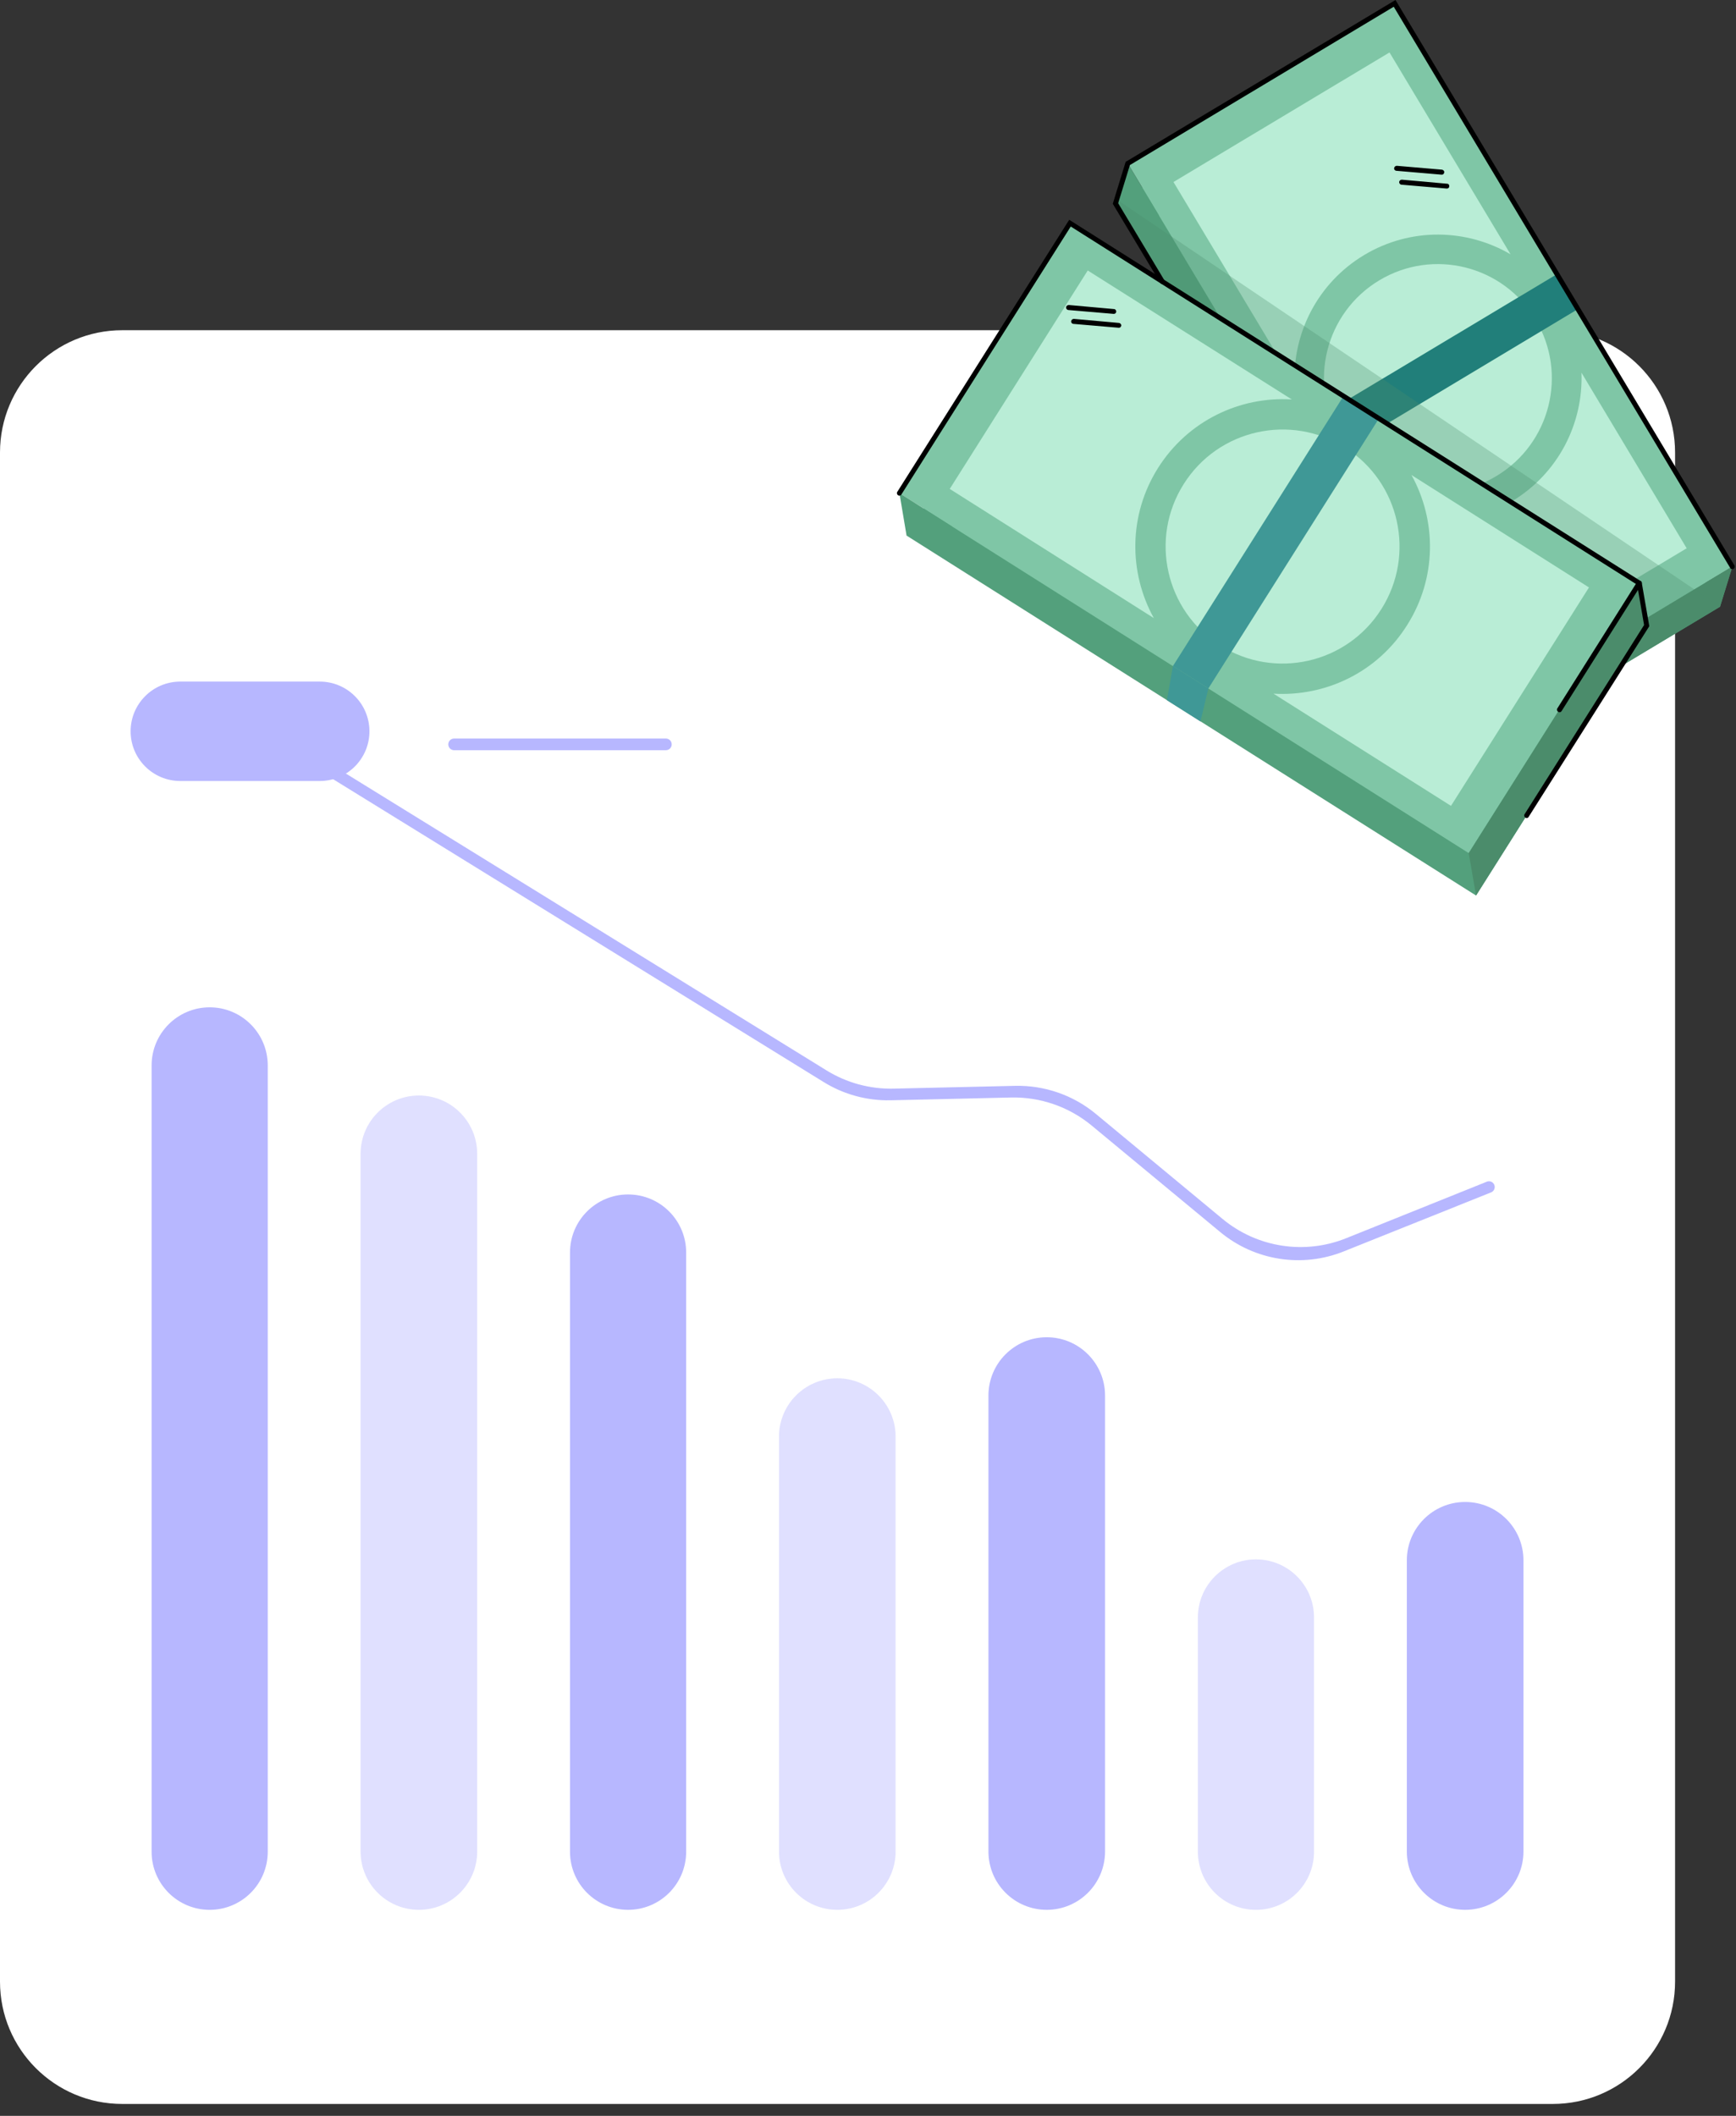 <svg xmlns="http://www.w3.org/2000/svg" width="142" height="173" viewBox="0 0 142 173" fill="none"><rect x="0" y="0" width="142" height="173" fill="#333333" stroke="none"/><path d="M137.016 162.028C137.016 167.551 132.538 172.028 127.016 172.028H10C4.477 172.028 0 167.551 0 162.028V37C0 31.477 4.477 27 10 27H127.016C132.538 27 137.016 31.477 137.016 37V162.028Z" fill="white"></path><path d="M115.076 151.386C115.076 154.02 117.212 156.155 119.846 156.155V156.155C122.48 156.155 124.615 154.02 124.615 151.386V127.577C124.615 124.943 122.48 122.808 119.846 122.808V122.808C117.212 122.808 115.076 124.943 115.076 127.577V151.386Z" fill="#B7B7FF"></path><path d="M97.983 151.405C97.983 154.029 100.11 156.156 102.733 156.156V156.156C105.357 156.156 107.483 154.029 107.483 151.405V132.251C107.483 129.628 105.357 127.501 102.733 127.501V127.501C100.11 127.501 97.983 129.628 97.983 132.251V151.405Z" fill="#E0E0FF"></path><path d="M80.851 151.386C80.851 154.02 82.986 156.155 85.62 156.155V156.155C88.254 156.155 90.39 154.02 90.39 151.386V114.108C90.39 111.474 88.254 109.339 85.62 109.339V109.339C82.986 109.339 80.851 111.474 80.851 114.108V151.386Z" fill="#B7B7FF"></path><path d="M63.719 151.386C63.719 154.02 65.854 156.155 68.488 156.155V156.155C71.123 156.155 73.258 154.02 73.258 151.386V117.466C73.258 114.832 71.123 112.696 68.488 112.696V112.696C65.854 112.696 63.719 114.832 63.719 117.466V151.386Z" fill="#E0E0FF"></path><path d="M46.625 151.405C46.625 154.028 48.752 156.155 51.376 156.155V156.155C53.999 156.155 56.126 154.028 56.126 151.405V102.413C56.126 99.79 53.999 97.663 51.376 97.663V97.663C48.752 97.663 46.625 99.79 46.625 102.413V151.405Z" fill="#B7B7FF"></path><path d="M29.494 151.386C29.494 154.02 31.63 156.155 34.264 156.155V156.155C36.898 156.155 39.033 154.02 39.033 151.386V94.344C39.033 91.71 36.898 89.574 34.264 89.574V89.574C31.63 89.574 29.494 91.71 29.494 94.344V151.386Z" fill="#E0E0FF"></path><path d="M12.401 151.405C12.401 154.029 14.527 156.156 17.151 156.156V156.156C19.775 156.156 21.901 154.029 21.901 151.405V87.114C21.901 84.49 19.775 82.363 17.151 82.363V82.363C14.527 82.363 12.401 84.49 12.401 87.114V151.405Z" fill="#B7B7FF"></path><path d="M99.815 100.741C102.637 103.077 106.51 103.684 109.91 102.322L121.969 97.494C122.209 97.398 122.326 97.126 122.232 96.885V96.885C122.137 96.641 121.861 96.522 121.618 96.62L110.108 101.244C106.704 102.611 102.824 102.005 100 99.664L89.641 91.08C87.787 89.543 85.439 88.728 83.031 88.783L73.091 89.011C71.158 89.055 69.254 88.538 67.609 87.522L20.47 58.42C20.249 58.283 19.959 58.352 19.822 58.573V58.573C19.685 58.794 19.754 59.085 19.975 59.222L67.38 88.477C69.025 89.492 70.929 90.009 72.862 89.964L82.689 89.737C85.097 89.682 87.443 90.496 89.298 92.032L99.815 100.741Z" fill="#B7B7FF"></path><path d="M30.219 59.794C30.219 62.038 28.4 63.858 26.155 63.858H14.747C12.503 63.858 10.684 62.038 10.684 59.794V59.794C10.684 57.55 12.503 55.73 14.747 55.73H26.155C28.4 55.73 30.219 57.55 30.219 59.794V59.794Z" fill="#B7B7FF"></path><path d="M54.944 60.863C54.944 61.126 54.731 61.34 54.467 61.34H37.145C36.882 61.34 36.668 61.126 36.668 60.863V60.863C36.668 60.599 36.882 60.386 37.145 60.386H54.467C54.731 60.386 54.944 60.599 54.944 60.863V60.863Z" fill="#B7B7FF"></path><path d="M140.693 49.608L118.86 62.708L91.243 16.646L113.075 3.547L140.693 49.608Z" fill="#53A07C"></path><path d="M123.432 27.444C126.08 31.858 124.646 37.58 120.232 40.228C115.818 42.876 110.08 41.442 107.432 37.028C104.783 32.614 106.218 26.892 110.632 24.244C115.061 21.596 120.783 23.03 123.432 27.444Z" fill="#B9EDD6"></path><path d="M141.702 46.329L119.869 59.428L92.251 13.367L114.084 0.268L141.702 46.329Z" fill="#7FC6A6"></path><path d="M125.607 26.136C128.256 30.549 126.821 36.272 122.407 38.92C117.994 41.568 112.271 40.134 109.623 35.72C106.975 31.306 108.409 25.568 112.823 22.92C117.237 20.272 122.959 21.706 125.607 26.136Z" fill="#B9EDD6"></path><path d="M111.577 20.856C115.392 18.57 119.964 18.696 123.558 20.793L113.658 4.288L95.987 14.881L105.887 31.386C105.729 27.24 107.778 23.141 111.577 20.856Z" fill="#B9EDD6"></path><path d="M123.653 41.001C119.854 43.271 115.266 43.145 111.688 41.064L120.295 55.409L137.966 44.831L129.359 30.471C129.517 34.617 127.467 38.715 123.653 41.001Z" fill="#B9EDD6"></path><path d="M91.243 16.646L92.251 13.367L94.805 17.623L91.243 16.646Z" fill="#53A07C"></path><path d="M141.702 46.329L140.693 49.608L137.241 49.009L141.702 46.329Z" fill="#53A07C"></path><path d="M118.86 62.708L119.869 59.429L141.702 46.329L140.693 49.608L118.86 62.708Z" fill="#4B8C6B"></path><path d="M129.076 25.269L107.243 38.369L105.525 35.5L127.357 22.416L129.076 25.269Z" fill="#217F7A"></path><path d="M105.524 35.499L103.869 37.706L105.493 40.417L107.243 38.368L105.524 35.499Z" fill="url(#paint0_linear_5240_777)"></path><path d="M134.687 51.153L120.737 73.222L74.155 43.792L88.106 21.707L134.687 51.153Z" fill="#53A07C"></path><path d="M108.63 38.809C113.091 41.631 114.431 47.542 111.61 52.003C108.788 56.48 102.877 57.804 98.415 54.983C93.939 52.161 92.615 46.25 95.436 41.789C98.258 37.328 104.169 35.988 108.63 38.809Z" fill="#B9EDD6"></path><path d="M134.088 47.685L120.137 69.754L73.571 40.324L87.522 18.255L134.088 47.685Z" fill="#7FC6A6"></path><path d="M110.033 36.601C114.494 39.423 115.818 45.334 112.996 49.795C110.175 54.272 104.263 55.596 99.802 52.775C95.341 49.953 94.001 44.042 96.823 39.581C99.645 35.104 105.556 33.78 110.033 36.601Z" fill="#B9EDD6"></path><path d="M94.727 38.258C97.17 34.396 101.426 32.394 105.667 32.662L88.973 22.116L77.686 39.976L94.38 50.538C92.315 46.802 92.299 42.104 94.727 38.258Z" fill="#B9EDD6"></path><path d="M115.093 51.121C112.666 54.983 108.409 56.969 104.169 56.717L118.687 65.891L129.974 48.031L115.456 38.841C117.521 42.577 117.536 47.274 115.093 51.121Z" fill="#B9EDD6"></path><path d="M74.154 43.79L73.571 40.322L77.875 43.049L74.154 43.79Z" fill="#53A07C"></path><path d="M134.089 47.685L134.688 51.154L131.235 52.194L134.089 47.685Z" fill="#53A07C"></path><path d="M120.736 73.222L120.137 69.755L134.087 47.685L134.687 51.154L120.736 73.222Z" fill="#4B8C6B"></path><path d="M112.791 34.222L98.84 56.291L95.94 54.463L109.891 32.394L112.791 34.222Z" fill="#3F9896"></path><path d="M95.94 54.464L95.451 57.254L98.194 58.988L98.84 56.292L95.94 54.464Z" fill="#3F9896"></path><g style="mix-blend-mode:multiply" opacity="0.3"><path d="M95.073 23.015L134.088 47.685L134.687 51.153L132.591 54.479L140.693 49.608L91.164 16.189L95.073 23.015Z" fill="#4B8C6B"></path></g><path d="M124.85 66.885C124.818 66.875 124.792 66.864 124.771 66.854C124.676 66.79 124.645 66.664 124.708 66.57L134.481 51.106L133.914 47.811L87.585 18.522L73.729 40.434C73.681 40.528 73.555 40.56 73.461 40.497C73.366 40.434 73.335 40.308 73.398 40.213L87.459 17.971L134.277 47.559L134.907 51.2L125.039 66.79C125.008 66.854 124.929 66.901 124.85 66.885Z" fill="black"></path><path d="M127.531 58.231C127.499 58.231 127.473 58.221 127.452 58.2C127.357 58.137 127.326 58.011 127.389 57.916L133.915 47.575C133.978 47.481 134.104 47.449 134.199 47.512C134.293 47.575 134.325 47.702 134.262 47.796L127.736 58.137C127.688 58.216 127.609 58.247 127.531 58.231Z" fill="black"></path><path d="M87.38 25.348C87.27 25.333 87.191 25.238 87.207 25.128C87.207 25.017 87.317 24.939 87.428 24.939L91.117 25.27C91.227 25.27 91.306 25.364 91.306 25.49C91.29 25.601 91.195 25.679 91.085 25.664L87.38 25.348Z" fill="black"></path><path d="M87.791 26.483C87.68 26.467 87.602 26.373 87.617 26.262C87.633 26.152 87.728 26.073 87.838 26.073L91.527 26.404C91.637 26.42 91.731 26.515 91.716 26.625C91.7 26.735 91.605 26.814 91.495 26.798L87.806 26.483C87.796 26.483 87.791 26.483 87.791 26.483Z" fill="black"></path><path d="M114.21 13.966C114.1 13.951 114.021 13.856 114.037 13.746C114.052 13.636 114.147 13.557 114.257 13.557L117.946 13.872C118.056 13.888 118.151 13.982 118.135 14.093C118.119 14.219 118.025 14.297 117.915 14.282L114.226 13.966C114.215 13.966 114.21 13.966 114.21 13.966Z" fill="black"></path><path d="M114.62 15.101C114.525 15.085 114.446 14.991 114.446 14.881C114.462 14.77 114.557 14.691 114.667 14.691L118.371 15.022C118.482 15.022 118.561 15.117 118.545 15.243C118.545 15.354 118.434 15.432 118.324 15.416L114.635 15.101C114.635 15.101 114.63 15.101 114.62 15.101Z" fill="black"></path><path d="M141.67 46.534C141.607 46.534 141.56 46.503 141.528 46.44L114.005 0.552L92.424 13.494L91.463 16.615L95.246 22.92C95.309 23.015 95.278 23.141 95.167 23.188C95.073 23.251 94.947 23.22 94.899 23.125L91.022 16.662L92.078 13.226L92.141 13.194L114.147 0L141.875 46.235C141.922 46.329 141.891 46.455 141.796 46.518C141.754 46.539 141.712 46.545 141.67 46.534Z" fill="black"></path><defs><linearGradient id="paint0_linear_5240_777" x1="103.725" y1="35.499" x2="107.526" y2="35.576" gradientUnits="userSpaceOnUse"><stop stop-color="#2282DD"></stop><stop offset="1" stop-color="#202CB0"></stop></linearGradient></defs></svg>